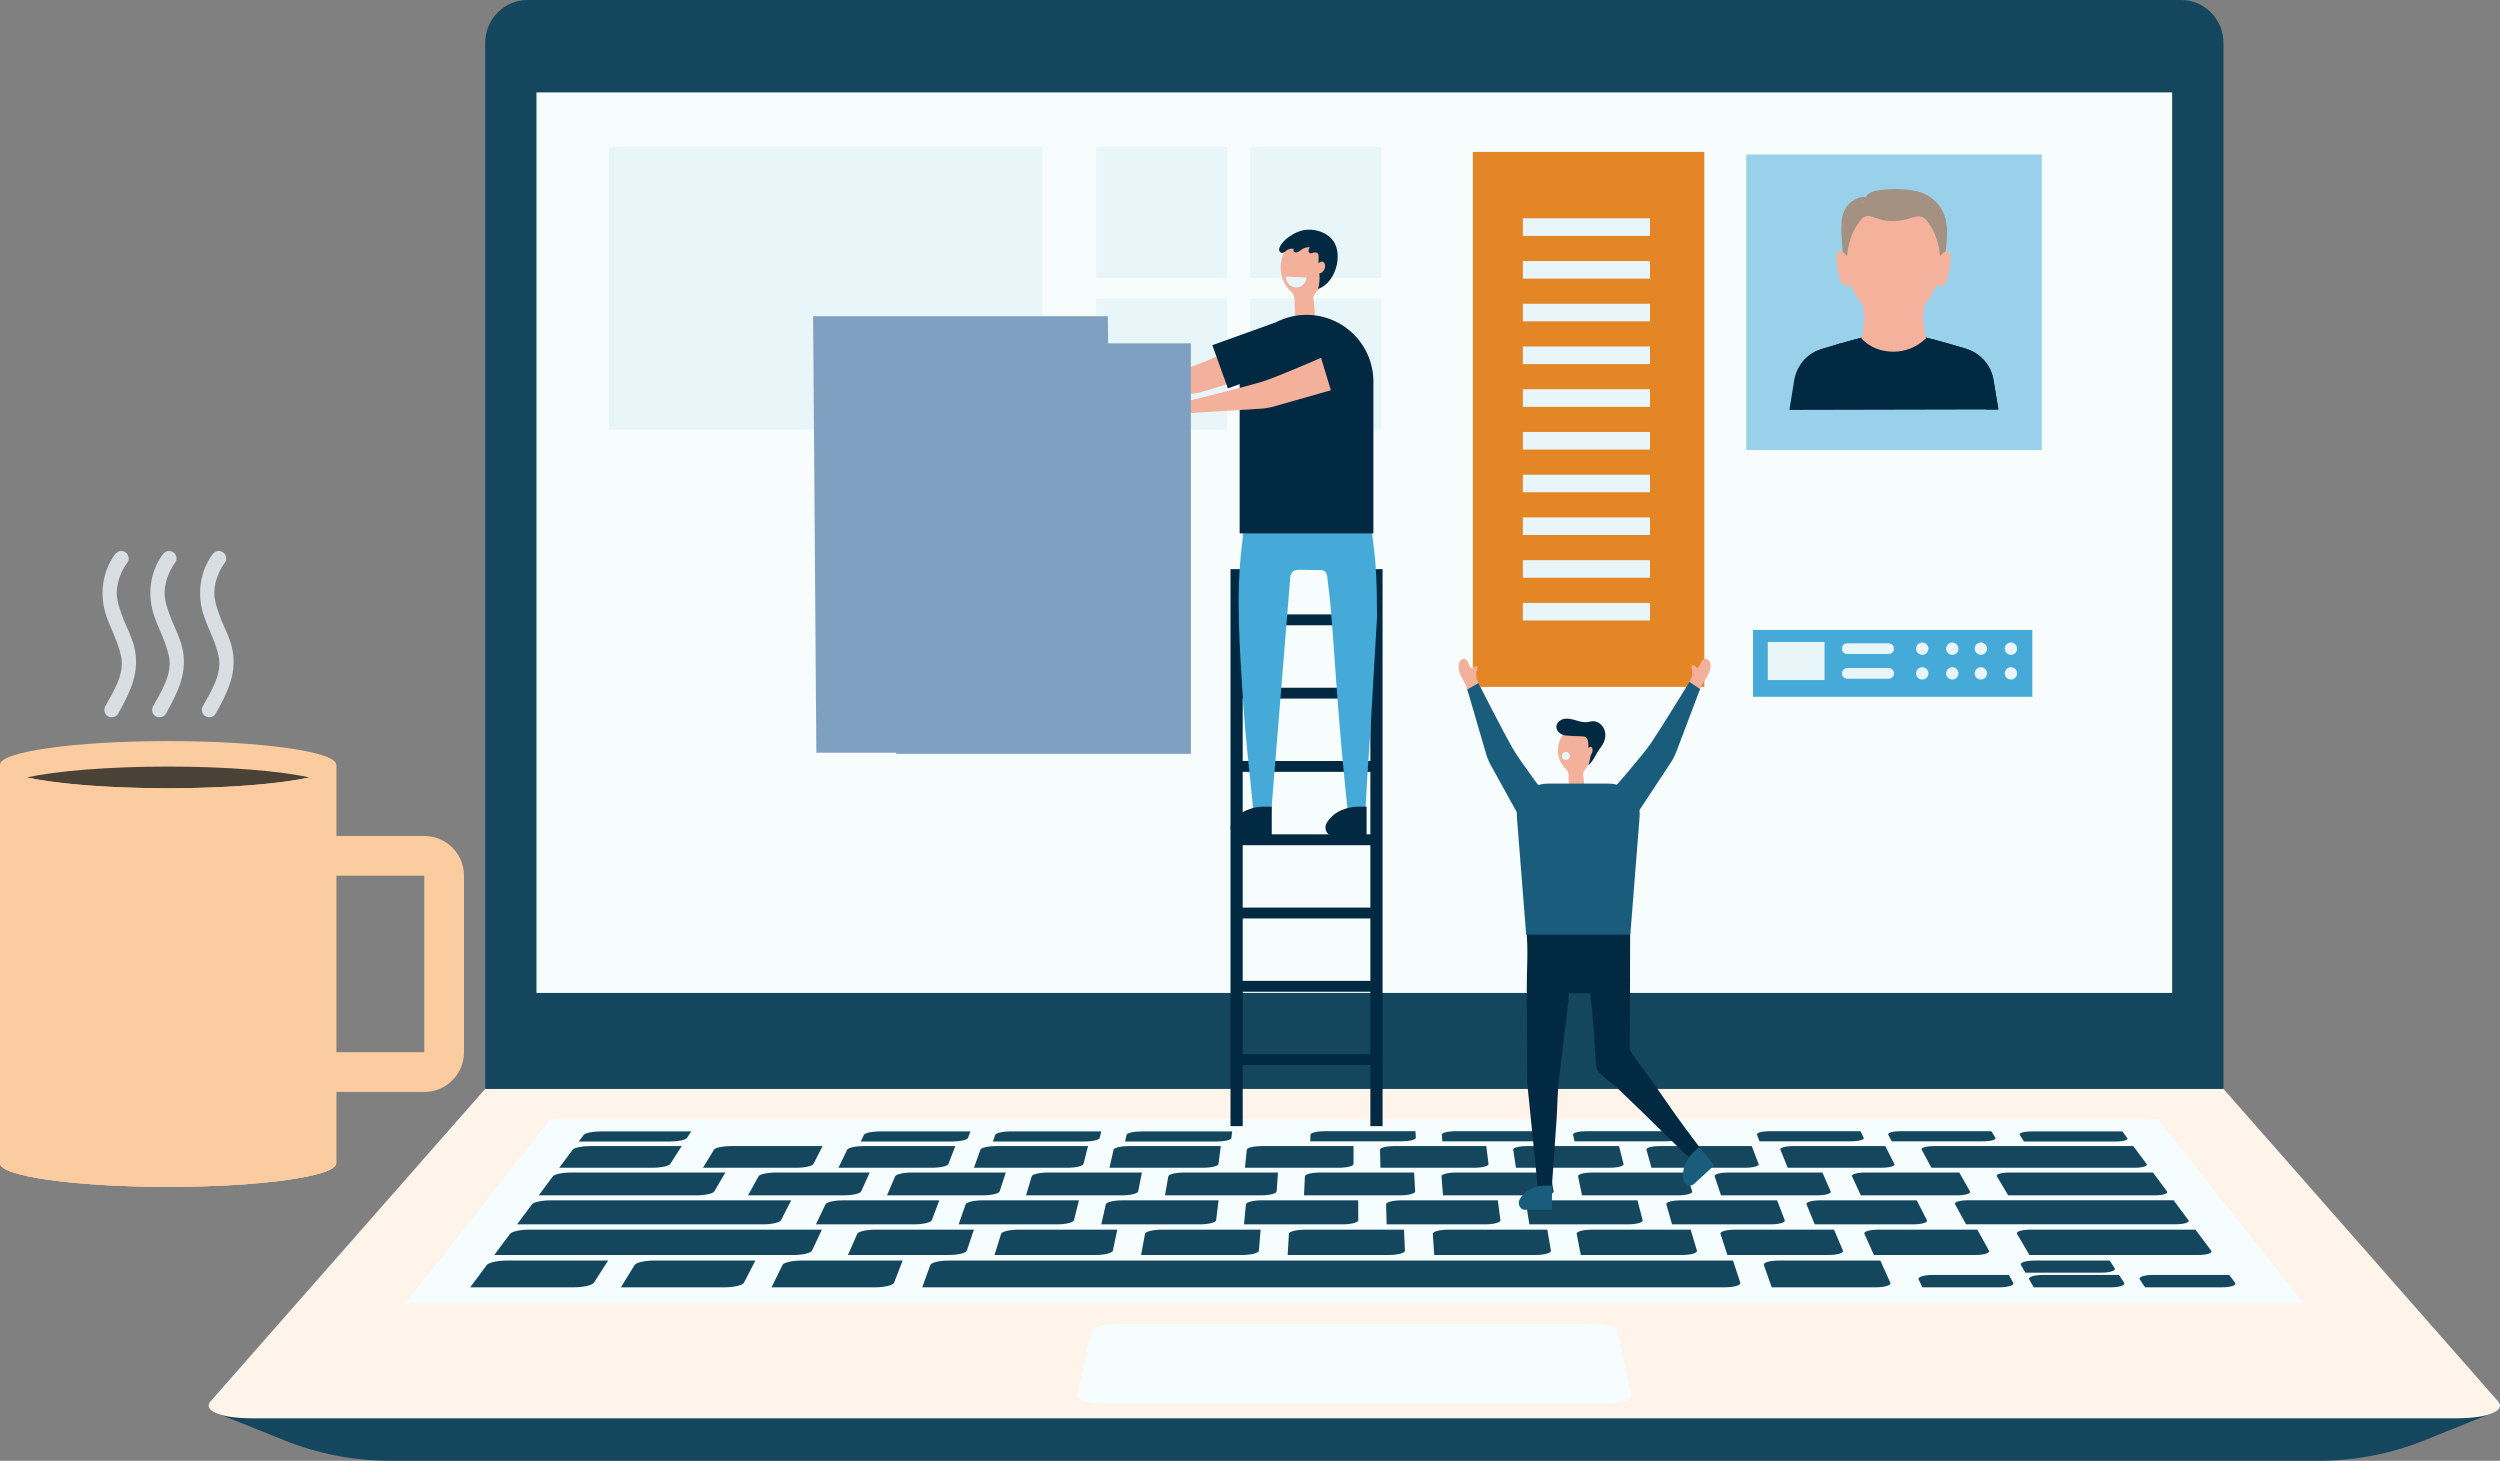 <?xml version="1.0" encoding="UTF-8"?>
<svg xmlns="http://www.w3.org/2000/svg" id="Layer_1" viewBox="0 0 1369.14 800">
  <rect x="0" y="0" width="1369.14" height="800" fill="#808080" stroke="none"/>
  <defs>
    <style>.cls-1{fill:#f4b29c;}.cls-1,.cls-2,.cls-3,.cls-4,.cls-5,.cls-6,.cls-7,.cls-8,.cls-9,.cls-10,.cls-11,.cls-12,.cls-13,.cls-14,.cls-15,.cls-16,.cls-17{stroke-width:0px;}.cls-2{fill:#f3b09a;}.cls-3{fill:#f7fcfd;}.cls-4{fill:#f6fdfe;}.cls-5{fill:#facca0;}.cls-6{fill:#4b4237;}.cls-7{fill:#45aad8;}.cls-8{fill:#99d1ea;}.cls-9{fill:#1a5c7b;}.cls-10{fill:#14465d;}.cls-11{fill:#a49182;}.cls-12{fill:#d8dee2;}.cls-13{fill:#7fa1c1;}.cls-14{fill:#fef4ea;}.cls-15{fill:#e48526;}.cls-16{fill:#e8f6f9;}.cls-17{fill:#012942;}</style>
  </defs>
  <g id="cup">
    <g id="cup-2">
      <path class="cls-12" d="m62.86,303.72c-7.09,9.75-8.48,22.6-4.52,33.86,2.6,7.41,6.37,14.15,7.99,21.91,2.01,9.64-4.19,19.22-8.66,27.24-1.04,1.86-.51,4.53,1.46,5.57,1.92,1.01,4.46.53,5.57-1.46,3.09-5.53,6.13-11.18,8.05-17.24,1.94-6.14,2.38-12.59.88-18.87-.65-2.74-1.64-5.38-2.72-7.97-1.02-2.45-2.1-4.87-3.16-7.3-1.72-4.51-3.77-9.73-3.8-14.62-.03-4.5,1.4-9.12,3.48-13.07.72-1.37,1.55-2.68,2.46-3.93,1.26-1.73.35-4.61-1.46-5.57-2.11-1.12-4.23-.38-5.57,1.46Z"></path>
      <path class="cls-12" d="m89.05,303.72c-7.09,9.75-8.48,22.6-4.52,33.86,2.6,7.41,6.37,14.15,7.99,21.91,2.01,9.64-4.19,19.22-8.66,27.24-1.04,1.86-.51,4.53,1.46,5.57,1.92,1.01,4.46.53,5.57-1.46,3.09-5.53,6.13-11.18,8.05-17.24,1.94-6.14,2.38-12.59.88-18.87-.65-2.74-1.64-5.38-2.72-7.97-1.02-2.45-2.1-4.87-3.16-7.3-1.72-4.51-3.77-9.73-3.8-14.62-.03-4.5,1.4-9.12,3.48-13.07.72-1.37,1.55-2.68,2.46-3.93,1.26-1.73.35-4.61-1.46-5.57-2.11-1.12-4.23-.38-5.57,1.46Z"></path>
      <path class="cls-12" d="m116.28,303.72c-7.09,9.75-8.48,22.6-4.52,33.86,2.6,7.41,6.37,14.15,7.99,21.91,2.01,9.64-4.19,19.22-8.66,27.24-1.04,1.86-.51,4.53,1.46,5.57,1.92,1.01,4.46.53,5.57-1.46,3.09-5.53,6.13-11.18,8.05-17.24,1.94-6.14,2.38-12.59.88-18.87-.65-2.74-1.64-5.38-2.72-7.97-1.02-2.45-2.1-4.87-3.16-7.3-1.72-4.51-3.77-9.73-3.8-14.62-.03-4.5,1.4-9.12,3.48-13.07.72-1.37,1.55-2.68,2.46-3.93,1.26-1.73.35-4.61-1.46-5.57-2.11-1.12-4.23-.38-5.57,1.46Z"></path>
      <path class="cls-5" d="m169.66,479.59v-21.77c20.9,0,41.8,0,62.69,0,12.02,0,21.77,9.75,21.77,21.77v96.66c0,6.01-2.43,11.45-6.37,15.39-3.94,3.94-9.39,6.38-15.4,6.38h-62.69v-21.77h62.69v-96.66c-20.9,0-41.8,0-62.69,0Z"></path>
      <path class="cls-5" d="m92.05,405.85c-50.84,0-92.05,5.79-92.05,12.92v218.3c0,7.13,41.22,12.92,92.05,12.92s92.05-5.79,92.05-12.92v-218.3c0-7.13-41.22-12.92-92.05-12.92Z"></path>
      <path class="cls-6" d="m169.5,425.76c-16.38,3.57-44.95,5.94-77.45,5.94s-61.07-2.37-77.44-5.94c16.38-3.57,44.94-5.94,77.44-5.94s61.07,2.37,77.45,5.94Z"></path>
      <path class="cls-5" d="m92.05,431.7c-50.84,0-92.05-5.79-92.05-12.92v218.29c0,7.13,41.22,12.92,92.05,12.92s92.05-5.79,92.05-12.92v-218.29c0,7.13-41.22,12.92-92.05,12.92Z"></path>
      <path class="cls-5" d="m184.11,637.07v-218.29c0,1.19-1.15,2.34-3.3,3.43C166.12,454.7,102.82,583.16,0,633.03v4.04c0,7.13,41.22,12.92,92.05,12.92s92.05-5.79,92.05-12.92Z"></path>
    </g>
  </g>
  <path class="cls-10" d="m1217.69,600.04H265.71V23.59C265.71,10.56,276.08,0,288.87,0,590.76,0,892.65,0,1194.54,0c12.79,0,23.16,10.56,23.16,23.59,0,192.15,0,384.3,0,576.45Z"></path>
  <path class="cls-3" d="m1189.6,543.79c-298.6,0-597.2,0-895.8,0,0-164.4,0-328.79,0-493.19,298.6,0,597.2,0,895.8,0,0,164.4,0,328.79,0,493.19Z"></path>
  <path class="cls-10" d="m1352.67,773.16c-52.83-60.09-97.19-110.56-134.97-153.55-317.33,0-634.66,0-951.98,0-37.78,42.99-82.15,93.46-134.97,153.55-4.62,0-9.23,0-13.85,0,3.41,1.37,6.82,2.75,10.22,4.12,0,0,0,0,0,0,4.49,1.81,8.99,3.62,13.48,5.43,5,2.02,10.01,4.03,15.01,6.05,18.41,7.42,38.07,11.23,57.92,11.23,352.14,0,704.29,0,1056.43,0,19.84,0,39.51-3.81,57.92-11.23,9.48-3.82,18.96-7.64,28.44-11.46.02,0,.04-.02.05-.02,3.41-1.37,6.82-2.75,10.22-4.12-4.64,0-9.28,0-13.92,0Z"></path>
  <path class="cls-14" d="m1345.4,776.74c-402.46,0-804.92,0-1207.39,0-17.06,0-27.18-4.21-22.67-9.33,59.68-67.88,108.97-123.96,150.37-171.06,317.33,0,634.66,0,951.98,0,41.4,47.1,90.7,103.17,150.37,171.06,4.51,5.12-5.62,9.33-22.67,9.33Z"></path>
  <path class="cls-4" d="m1261.51,713.81c-346.54,0-693.08,0-1039.62,0,29.51-37.42,55.86-70.81,79.52-100.8,293.52,0,587.05,0,880.58,0,23.66,29.99,50,63.38,79.52,100.8Z"></path>
  <path class="cls-10" d="m944.66,705.01c-146.53,0-293.07,0-439.6,0,1.5-4.12,2.98-8.19,4.45-12.22.49-1.35,4.94-2.44,9.91-2.44,143.23,0,286.46,0,429.69,0,1.3,3.99,2.62,8.03,3.96,12.12.46,1.4-3.31,2.54-8.41,2.54Z"></path>
  <path class="cls-10" d="m314.38,705.01c-18.96,0-37.92,0-56.88,0,3.07-4.12,6.1-8.19,9.1-12.22,1-1.35,5.86-2.44,10.84-2.44,18.54,0,37.07,0,55.6,0-2.57,3.99-5.16,8.03-7.79,12.12-.91,1.4-5.76,2.54-10.87,2.54Z"></path>
  <path class="cls-10" d="m357.42,639.53c-17.05,0-34.1,0-51.15,0,2.49-3.34,4.94-6.64,7.37-9.9.81-1.1,5.12-1.98,9.61-1.98,16.71,0,33.41,0,50.11,0-2.08,3.24-4.19,6.52-6.32,9.83-.73,1.13-5.03,2.05-9.62,2.05Z"></path>
  <path class="cls-10" d="m434.58,687.3h-163.88c2.91-3.9,5.78-7.76,8.61-11.56.95-1.28,5.66-2.31,10.51-2.31,53.43,0,106.86,0,160.29,0-1.78,3.78-3.58,7.6-5.41,11.48-.62,1.32-5.15,2.4-10.11,2.4Z"></path>
  <path class="cls-10" d="m417.83,670.53c-44.88,0-89.76,0-134.65,0,2.75-3.7,5.48-7.35,8.17-10.97.9-1.21,5.47-2.19,10.19-2.19,43.92,0,87.85,0,131.77,0-1.83,3.58-3.69,7.21-5.57,10.88-.64,1.25-5.08,2.28-9.91,2.27Z"></path>
  <path class="cls-10" d="m1203.73,687.3h-92.31c-2.28-3.9-4.54-7.76-6.76-11.56-.75-1.28,2.58-2.31,7.43-2.31,30.1,0,60.19,0,90.29,0,2.82,3.78,5.67,7.6,8.55,11.48.99,1.32-2.23,2.4-7.2,2.4Z"></path>
  <path class="cls-10" d="m396.9,705.01c-18.96,0-37.92,0-56.88,0,2.55-4.12,5.06-8.19,7.55-12.22.83-1.35,5.55-2.44,10.53-2.44,18.53,0,37.06,0,55.6,0-2.06,3.99-4.14,8.03-6.26,12.12-.72,1.4-5.44,2.54-10.54,2.54Z"></path>
  <path class="cls-10" d="m1027.17,705.01c-18.96,0-37.91,0-56.88,0-1.44-4.12-2.87-8.19-4.3-12.22-.48-1.35,3.18-2.44,8.17-2.44,18.53,0,37.06,0,55.6,0,1.81,3.99,3.64,8.03,5.49,12.12.64,1.4-2.99,2.54-8.08,2.54Z"></path>
  <path class="cls-10" d="m1094.72,705.01c-13.96,0-27.94,0-41.91,0-.69-1.44-1.38-2.87-2.06-4.29-.66-1.38,2.89-2.5,7.94-2.5,13.82,0,27.64,0,41.47,0,.79,1.41,1.58,2.83,2.37,4.26.78,1.4-2.72,2.54-7.82,2.54Z"></path>
  <path class="cls-10" d="m366.86,625.17c-16.63,0-33.26,0-49.89,0,.9-1.21,1.8-2.42,2.7-3.63.79-1.07,5.03-1.93,9.46-1.93,16.47,0,32.94,0,49.41,0-.77,1.2-1.54,2.4-2.32,3.6-.7,1.08-4.87,1.95-9.36,1.95Z"></path>
  <path class="cls-10" d="m1158.34,625.17c-16.64,0-33.25,0-49.89,0-.78-1.21-1.56-2.42-2.33-3.63-.68-1.07,2.35-1.93,6.78-1.93,16.47,0,32.94,0,49.41,0,.89,1.2,1.79,2.4,2.68,3.6.81,1.08-2.17,1.95-6.65,1.95Z"></path>
  <path class="cls-10" d="m1216.67,705.01c-13.97,0-27.94,0-41.91,0-.96-1.44-1.91-2.87-2.86-4.29-.93-1.38,2.42-2.5,7.47-2.5,13.83,0,27.65,0,41.47,0,1.06,1.41,2.12,2.83,3.17,4.26,1.05,1.4-2.24,2.54-7.35,2.54Z"></path>
  <path class="cls-10" d="m1155.69,705.01c-13.97,0-27.94,0-41.91,0-.82-1.44-1.64-2.87-2.46-4.29-.8-1.38,2.66-2.5,7.7-2.5,13.83,0,27.64,0,41.47,0,.92,1.41,1.84,2.83,2.77,4.26.91,1.4-2.48,2.54-7.58,2.54Z"></path>
  <path class="cls-10" d="m1150.58,696.98c-13.8,0-27.6,0-41.39,0-.8-1.4-1.6-2.8-2.4-4.19-.78-1.35,2.65-2.44,7.63-2.44,13.66,0,27.3,0,40.96,0,.9,1.38,1.8,2.76,2.71,4.16.89,1.36-2.47,2.48-7.51,2.47Z"></path>
  <path class="cls-10" d="m479.42,705.01c-18.96,0-37.92,0-56.88,0,2.02-4.12,4.02-8.19,6-12.22.66-1.35,5.24-2.44,10.22-2.44,18.53,0,37.07,0,55.6,0-1.55,3.99-3.12,8.03-4.72,12.12-.54,1.4-5.13,2.54-10.22,2.54Z"></path>
  <path class="cls-10" d="m519.72,687.3h-55.33c1.72-3.9,3.41-7.76,5.07-11.56.55-1.28,4.95-2.31,9.8-2.31,18.04,0,36.08,0,54.11,0-1.27,3.78-2.56,7.6-3.87,11.48-.44,1.32-4.83,2.4-9.79,2.4Z"></path>
  <path class="cls-10" d="m599.99,687.3h-55.33c1.22-3.9,2.42-7.76,3.6-11.56.4-1.28,4.66-2.31,9.51-2.31,18.04,0,36.08,0,54.11,0-.8,3.78-1.6,7.6-2.41,11.48-.27,1.32-4.53,2.4-9.49,2.4Z"></path>
  <path class="cls-10" d="m381.39,654.63c-28.79,0-57.58,0-86.36,0,2.61-3.51,5.2-6.98,7.75-10.41.86-1.15,5.29-2.08,9.89-2.08,28.19,0,56.37,0,84.57,0-2,3.41-4.02,6.85-6.06,10.34-.7,1.19-5.08,2.16-9.78,2.16Z"></path>
  <path class="cls-10" d="m1191.44,670.47c-38.24,0-76.5,0-114.75,0-2.01-3.7-4-7.35-5.97-10.96-.66-1.21,2.64-2.19,7.36-2.19,37.43,0,74.86,0,112.29,0,2.68,3.58,5.38,7.21,8.11,10.88.94,1.25-2.22,2.27-7.05,2.27Z"></path>
  <path class="cls-10" d="m680.26,687.3h-55.33c.72-3.9,1.43-7.76,2.14-11.56.24-1.28,4.36-2.31,9.21-2.31,18.04,0,36.08,0,54.11,0-.32,3.78-.63,7.6-.95,11.48-.11,1.32-4.21,2.4-9.18,2.4Z"></path>
  <path class="cls-10" d="m760.53,687.3h-55.33c.23-3.9.45-7.76.67-11.56.08-1.28,4.08-2.31,8.92-2.31,18.03,0,36.07,0,54.12,0,.17,3.78.33,7.6.5,11.48.06,1.32-3.92,2.4-8.88,2.4Z"></path>
  <path class="cls-10" d="m840.8,687.3h-55.33c-.27-3.9-.54-7.76-.8-11.56-.09-1.28,3.77-2.31,8.63-2.31,18.04,0,36.07,0,54.11,0,.65,3.78,1.3,7.6,1.96,11.48.22,1.32-3.61,2.4-8.57,2.4Z"></path>
  <path class="cls-10" d="m921.07,687.3h-55.33c-.77-3.9-1.52-7.76-2.27-11.56-.25-1.28,3.48-2.31,8.33-2.31,18.04,0,36.08,0,54.11,0,1.12,3.78,2.27,7.6,3.42,11.48.39,1.32-3.3,2.4-8.27,2.4Z"></path>
  <path class="cls-10" d="m1001.33,687.3h-55.33c-1.26-3.9-2.51-7.76-3.74-11.56-.41-1.28,3.18-2.31,8.04-2.31,18.04,0,36.07,0,54.11,0,1.6,3.78,3.23,7.6,4.88,11.48.56,1.32-3,2.4-7.96,2.4Z"></path>
  <path class="cls-10" d="m1081.6,687.3h-55.33c-1.76-3.9-3.49-7.76-5.2-11.56-.58-1.28,2.9-2.31,7.74-2.31,18.04,0,36.08,0,54.11,0,2.09,3.78,4.2,7.6,6.33,11.48.73,1.32-2.69,2.4-7.66,2.4Z"></path>
  <path class="cls-10" d="m500.71,670.53c-17.95,0-35.91,0-53.86,0,1.77-3.7,3.52-7.35,5.25-10.97.58-1.21,4.89-2.19,9.61-2.19,17.58,0,35.13,0,52.71,0-1.36,3.58-2.72,7.21-4.11,10.88-.47,1.25-4.78,2.28-9.6,2.27Z"></path>
  <path class="cls-10" d="m578.85,670.53c-17.96,0-35.91,0-53.86,0,1.3-3.7,2.59-7.35,3.86-10.97.43-1.21,4.61-2.19,9.33-2.19,17.58,0,35.14,0,52.71,0-.9,3.58-1.81,7.21-2.72,10.88-.31,1.25-4.48,2.28-9.31,2.27Z"></path>
  <path class="cls-10" d="m656.99,670.53c-17.95,0-35.91,0-53.86,0,.83-3.7,1.65-7.35,2.47-10.97.27-1.21,4.33-2.19,9.05-2.19,17.57,0,35.14,0,52.71,0-.44,3.58-.89,7.21-1.34,10.88-.15,1.25-4.19,2.28-9.02,2.27Z"></path>
  <path class="cls-10" d="m735.13,670.53c-17.95,0-35.91,0-53.86,0,.36-3.7.72-7.35,1.08-10.97.12-1.21,4.04-2.19,8.77-2.19,17.57,0,35.14,0,52.71,0,.02,3.58.03,7.21.04,10.88.01,1.25-3.91,2.28-8.74,2.27Z"></path>
  <path class="cls-10" d="m813.28,670.53c-17.95,0-35.91,0-53.86,0-.11-3.7-.21-7.35-.32-10.97-.04-1.21,3.77-2.19,8.49-2.19,17.57,0,35.14,0,52.71,0,.47,3.58.94,7.21,1.42,10.88.16,1.25-3.63,2.28-8.45,2.27Z"></path>
  <path class="cls-10" d="m891.42,670.53c-17.96,0-35.91,0-53.86,0-.58-3.7-1.14-7.35-1.71-10.97-.19-1.21,3.49-2.19,8.22-2.19,17.56,0,35.14,0,52.71,0,.92,3.58,1.86,7.21,2.8,10.88.32,1.25-3.33,2.28-8.16,2.27Z"></path>
  <path class="cls-10" d="m969.56,670.53c-17.96,0-35.91,0-53.86,0-1.05-3.7-2.08-7.35-3.1-10.97-.34-1.21,3.2-2.19,7.94-2.19,17.57,0,35.14,0,52.71,0,1.38,3.58,2.78,7.21,4.18,10.88.48,1.25-3.05,2.28-7.87,2.27Z"></path>
  <path class="cls-10" d="m1047.7,670.53c-17.95,0-35.91,0-53.86,0-1.52-3.7-3.01-7.35-4.49-10.97-.5-1.21,2.93-2.19,7.66-2.19,17.56,0,35.15,0,52.71,0,1.83,3.58,3.69,7.21,5.56,10.88.65,1.25-2.76,2.28-7.58,2.27Z"></path>
  <path class="cls-10" d="m462.13,654.63c-17.49,0-34.98,0-52.47,0,1.94-3.51,3.86-6.98,5.76-10.41.64-1.15,4.89-2.08,9.5-2.08,17.12,0,34.25,0,51.38,0-1.54,3.41-3.1,6.85-4.67,10.34-.54,1.19-4.8,2.16-9.5,2.16Z"></path>
  <path class="cls-10" d="m538.25,654.63c-17.5,0-34.97,0-52.47,0,1.5-3.51,2.98-6.98,4.44-10.41.49-1.15,4.62-2.08,9.23-2.08,17.12,0,34.26,0,51.38,0-1.11,3.41-2.23,6.85-3.36,10.34-.39,1.19-4.51,2.16-9.22,2.16Z"></path>
  <path class="cls-10" d="m614.38,654.63c-17.49,0-34.98,0-52.47,0,1.05-3.51,2.09-6.98,3.12-10.41.34-1.15,4.36-2.08,8.97-2.08,17.13,0,34.25,0,51.38,0-.68,3.41-1.36,6.85-2.05,10.34-.24,1.19-4.24,2.16-8.95,2.16Z"></path>
  <path class="cls-10" d="m690.5,654.63c-17.49,0-34.98,0-52.47,0,.61-3.51,1.21-6.98,1.8-10.41.2-1.15,4.1-2.08,8.7-2.08,17.13,0,34.26,0,51.38,0-.24,3.41-.48,6.85-.74,10.34-.09,1.19-3.97,2.16-8.67,2.16Z"></path>
  <path class="cls-10" d="m766.62,654.63c-17.49,0-34.98,0-52.47,0,.16-3.51.32-6.98.48-10.41.05-1.15,3.83-2.08,8.44-2.08,17.12,0,34.26,0,51.38,0,.2,3.41.39,6.85.58,10.34.07,1.19-3.69,2.16-8.4,2.16Z"></path>
  <path class="cls-10" d="m842.75,654.63c-17.49,0-34.98,0-52.47,0-.28-3.51-.56-6.98-.84-10.41-.09-1.15,3.57-2.08,8.17-2.08,17.13,0,34.25,0,51.38,0,.62,3.41,1.25,6.85,1.89,10.34.22,1.19-3.42,2.16-8.12,2.16Z"></path>
  <path class="cls-10" d="m918.87,654.63c-17.49,0-34.99,0-52.47,0-.73-3.51-1.45-6.98-2.16-10.41-.23-1.15,3.3-2.08,7.91-2.08,17.13,0,34.26,0,51.38,0,1.05,3.41,2.12,6.85,3.2,10.34.37,1.19-3.15,2.16-7.85,2.16Z"></path>
  <path class="cls-10" d="m994.99,654.63c-17.49,0-34.98,0-52.47,0-1.18-3.51-2.34-6.98-3.49-10.41-.39-1.15,3.04-2.08,7.64-2.08,17.12,0,34.25,0,51.38,0,1.49,3.41,2.99,6.85,4.51,10.34.52,1.19-2.87,2.16-7.57,2.16Z"></path>
  <path class="cls-10" d="m1071.55,654.63c-17.49,0-34.98,0-52.47,0-1.62-3.51-3.22-6.98-4.81-10.41-.54-1.15,2.77-2.08,7.38-2.08,17.13,0,34.25,0,51.38,0,1.92,3.41,3.87,6.85,5.83,10.34.67,1.19-2.59,2.16-7.3,2.16Z"></path>
  <path class="cls-10" d="m436.13,639.53c-17.05,0-34.1,0-51.15,0,2.03-3.34,4.05-6.64,6.04-9.9.67-1.1,4.85-1.98,9.35-1.98,16.7,0,33.41,0,50.11,0-1.64,3.24-3.31,6.52-5,9.83-.57,1.13-4.76,2.05-9.35,2.05Z"></path>
  <path class="cls-10" d="m510.34,639.53c-17.05,0-34.1,0-51.15,0,1.61-3.34,3.21-6.64,4.78-9.9.53-1.1,4.59-1.98,9.09-1.98,16.7,0,33.41,0,50.11,0-1.24,3.24-2.49,6.52-3.75,9.83-.44,1.13-4.5,2.05-9.09,2.05Z"></path>
  <path class="cls-10" d="m584.54,639.53c-17.05,0-34.09,0-51.15,0,1.19-3.34,2.37-6.64,3.53-9.9.39-1.1,4.36-1.98,8.84-1.98,16.7,0,33.41,0,50.11,0-.83,3.24-1.66,6.52-2.5,9.83-.29,1.13-4.24,2.05-8.83,2.05Z"></path>
  <path class="cls-10" d="m658.75,639.53c-17.05,0-34.1,0-51.15,0,.77-3.34,1.52-6.64,2.27-9.9.25-1.1,4.1-1.98,8.59-1.98,16.7,0,33.4,0,50.11,0-.42,3.24-.83,6.52-1.26,9.83-.14,1.13-3.98,2.05-8.57,2.05Z"></path>
  <path class="cls-10" d="m732.96,639.53c-17.05,0-34.1,0-51.15,0,.34-3.34.68-6.64,1.01-9.9.11-1.1,3.85-1.98,8.34-1.98,16.7,0,33.41,0,50.11,0,0,3.24,0,6.52,0,9.83,0,1.13-3.72,2.05-8.31,2.05Z"></path>
  <path class="cls-10" d="m807.16,639.53c-17.06,0-34.1,0-51.15,0-.08-3.34-.16-6.64-.24-9.9-.03-1.1,3.59-1.98,8.09-1.98,16.7,0,33.4,0,50.11,0,.41,3.24.82,6.52,1.24,9.83.14,1.13-3.45,2.05-8.05,2.05Z"></path>
  <path class="cls-10" d="m881.37,639.53c-17.06,0-34.09,0-51.15,0-.5-3.34-1-6.64-1.5-9.9-.17-1.1,3.34-1.98,7.83-1.98,16.71,0,33.41,0,50.11,0,.82,3.24,1.65,6.52,2.49,9.83.28,1.13-3.2,2.05-7.78,2.05Z"></path>
  <path class="cls-10" d="m955.58,639.53c-17.05,0-34.1,0-51.15,0-.93-3.34-1.85-6.64-2.75-9.9-.31-1.1,3.1-1.98,7.58-1.98,16.7,0,33.41,0,50.11,0,1.23,3.24,2.48,6.52,3.73,9.83.43,1.13-2.94,2.05-7.52,2.05Z"></path>
  <path class="cls-10" d="m1030.21,639.53c-17.05,0-34.1,0-51.15,0-1.36-3.34-2.7-6.64-4.02-9.9-.45-1.1,2.84-1.98,7.33-1.98,16.71,0,33.4,0,50.11,0,1.65,3.24,3.31,6.52,4.99,9.83.57,1.13-2.68,2.05-7.26,2.05Z"></path>
  <path class="cls-10" d="m1179.86,654.63c-26.68,0-53.35,0-80.04,0-2.09-3.51-4.17-6.98-6.22-10.41-.69-1.15,2.49-2.08,7.1-2.08,26.12,0,52.25,0,78.37,0,2.54,3.41,5.11,6.85,7.7,10.34.89,1.19-2.2,2.16-6.91,2.16Z"></path>
  <path class="cls-10" d="m1168.83,639.53c-37.02,0-74.04,0-111.06,0-1.8-3.34-3.59-6.64-5.35-9.9-.6-1.1,2.57-1.98,7.06-1.98,36.27,0,72.55,0,108.81,0,2.42,3.24,4.86,6.52,7.32,9.83.85,1.13-2.19,2.05-6.78,2.05Z"></path>
  <path class="cls-10" d="m521.28,625.17c-16.63,0-33.26,0-49.89,0,.58-1.21,1.15-2.42,1.72-3.63.5-1.07,4.5-1.93,8.93-1.93,16.47,0,32.94,0,49.41,0-.44,1.2-.89,2.4-1.34,3.6-.4,1.08-4.35,1.95-8.83,1.95Z"></path>
  <path class="cls-10" d="m593.66,625.17c-16.63,0-33.26,0-49.89,0,.43-1.21.85-2.42,1.26-3.63.37-1.07,4.26-1.93,8.69-1.93,16.47,0,32.94,0,49.41,0-.3,1.2-.59,2.4-.88,3.6-.27,1.08-4.11,1.95-8.58,1.95Z"></path>
  <path class="cls-10" d="m666.04,625.17c-16.63,0-33.26,0-49.89,0,.27-1.21.53-2.42.8-3.63.24-1.07,4.01-1.93,8.45-1.93,16.47,0,32.94,0,49.41,0-.14,1.2-.28,2.4-.43,3.6-.13,1.08-3.85,1.95-8.33,1.95Z"></path>
  <path class="cls-10" d="m767.42,625.05c-16.62,0-33.26,0-49.88,0,.05-1.21.1-2.42.15-3.63.05-1.07,3.67-1.93,8.1-1.93,16.46,0,32.93,0,49.39,0,.07,1.2.14,2.39.21,3.6.07,1.08-3.51,1.95-7.98,1.95Z"></path>
  <path class="cls-10" d="m839.79,625.05c-16.63,0-33.25,0-49.88,0-.1-1.21-.2-2.42-.31-3.63-.09-1.07,3.42-1.93,7.86-1.93,16.46,0,32.93,0,49.4,0,.22,1.2.45,2.39.67,3.6.2,1.08-3.26,1.95-7.73,1.95Z"></path>
  <path class="cls-10" d="m912.15,625.05c-16.62,0-33.26,0-49.88,0-.26-1.21-.51-2.42-.77-3.63-.23-1.07,3.19-1.93,7.61-1.93,16.46,0,32.93,0,49.39,0,.37,1.2.75,2.39,1.13,3.6.33,1.08-3.01,1.95-7.49,1.95Z"></path>
  <path class="cls-10" d="m1013.51,625.05c-16.63,0-33.25,0-49.88,0-.47-1.21-.94-2.42-1.41-3.63-.41-1.07,2.84-1.93,7.27-1.93,16.47,0,32.93,0,49.4,0,.59,1.2,1.18,2.39,1.77,3.6.53,1.08-2.67,1.95-7.14,1.95Z"></path>
  <path class="cls-10" d="m1085.88,625.05c-16.62,0-33.26,0-49.88,0-.63-1.21-1.25-2.42-1.87-3.63-.56-1.07,2.59-1.93,7.02-1.93,16.47,0,32.93,0,49.4,0,.74,1.2,1.48,2.39,2.23,3.6.66,1.08-2.42,1.95-6.89,1.95Z"></path>
  <path class="cls-4" d="m879.04,768.73c-91.55,0-183.11,0-274.67,0-8.43,0-14.83-2.06-14.28-4.59,2.59-12.12,5.09-23.84,7.52-35.17.48-2.27,7.29-4.1,15.2-4.1,85.93,0,171.86,0,257.79,0,7.92,0,14.73,1.83,15.2,4.1,2.42,11.33,4.92,23.05,7.52,35.17.53,2.53-5.85,4.59-14.28,4.59Z"></path>
  <rect class="cls-7" x="960.07" y="345" width="152.93" height="36.59"></rect>
  <rect class="cls-16" x="968.12" y="351.59" width="31.1" height="20.85"></rect>
  <path class="cls-16" d="m1011.66,358.18h22.68c1.62,0,2.93-1.31,2.93-2.93s-1.31-2.93-2.93-2.93h-22.68c-1.62,0-2.93,1.31-2.93,2.93,0,1.62,1.31,2.93,2.93,2.93Z"></path>
  <path class="cls-16" d="m1011.66,371.71h22.68c1.62,0,2.93-1.31,2.93-2.93s-1.31-2.93-2.93-2.93h-22.68c-1.62,0-2.93,1.31-2.93,2.93s1.31,2.93,2.93,2.93Z"></path>
  <path class="cls-16" d="m1056.11,355.25c0,1.87-1.52,3.38-3.38,3.38-1.87,0-3.38-1.52-3.38-3.38s1.52-3.38,3.38-3.38,3.38,1.51,3.38,3.38Z"></path>
  <path class="cls-16" d="m1056.11,368.78c0,1.87-1.52,3.38-3.38,3.38s-3.38-1.51-3.38-3.38,1.52-3.38,3.38-3.38,3.38,1.52,3.38,3.38Z"></path>
  <path class="cls-16" d="m1072.57,355.25c0,1.87-1.51,3.38-3.38,3.38s-3.38-1.52-3.38-3.38,1.52-3.38,3.38-3.38,3.38,1.51,3.38,3.38Z"></path>
  <path class="cls-16" d="m1072.57,368.78c0,1.87-1.51,3.38-3.38,3.38s-3.38-1.51-3.38-3.38,1.52-3.38,3.38-3.38,3.38,1.52,3.38,3.38Z"></path>
  <circle class="cls-16" cx="1084.83" cy="355.25" r="3.38"></circle>
  <circle class="cls-16" cx="1084.83" cy="368.78" r="3.38"></circle>
  <circle class="cls-16" cx="1101.29" cy="355.25" r="3.38"></circle>
  <circle class="cls-16" cx="1101.29" cy="368.78" r="3.38"></circle>
  <rect class="cls-16" x="333.41" y="80.45" width="237.51" height="154.79" transform="translate(904.32 315.69) rotate(-180)"></rect>
  <rect class="cls-16" x="600.32" y="80.45" width="71.76" height="71.76" transform="translate(1272.4 232.66) rotate(-180)"></rect>
  <rect class="cls-16" x="684.64" y="80.45" width="71.76" height="71.76" transform="translate(1441.04 232.66) rotate(-180)"></rect>
  <rect class="cls-16" x="600.32" y="163.48" width="71.76" height="71.76" transform="translate(1272.4 398.72) rotate(-180)"></rect>
  <rect class="cls-16" x="684.64" y="163.48" width="71.76" height="71.76" transform="translate(1441.04 398.72) rotate(-180)"></rect>
  <rect class="cls-15" x="806.61" y="83.2" width="126.77" height="292.97" transform="translate(1739.99 459.37) rotate(-180)"></rect>
  <rect class="cls-16" x="834" y="119.56" width="69.63" height="9.63"></rect>
  <rect class="cls-16" x="834" y="142.96" width="69.63" height="9.63"></rect>
  <rect class="cls-16" x="834" y="166.36" width="69.63" height="9.63"></rect>
  <rect class="cls-16" x="834" y="189.76" width="69.63" height="9.63"></rect>
  <rect class="cls-16" x="834" y="213.17" width="69.63" height="9.63"></rect>
  <rect class="cls-16" x="834" y="236.57" width="69.63" height="9.63"></rect>
  <rect class="cls-16" x="834" y="259.97" width="69.63" height="9.63"></rect>
  <rect class="cls-16" x="834" y="283.37" width="69.63" height="9.63"></rect>
  <rect class="cls-16" x="834" y="306.78" width="69.63" height="9.63"></rect>
  <rect class="cls-16" x="834" y="330.19" width="69.63" height="9.63"></rect>
  <path class="cls-2" d="m924.92,373.92c.05-.1.1-.2.15-.31.49-1.07,1.24-2.06,1.51-3.21.34-1.47.32-3.04-.11-4.52-.11-.4-.25-.84-.06-1.19.17-.31.56-.45.92-.43.95.05,1.12.66,1.69,1.29.1.11.21.21.36.22.12.01.23-.05.33-.11.94-.6,1.34-1.72,1.82-2.72.47-1,1.22-2.04,2.35-2.14.89-.08,1.78.49,2.27,1.25.49.76.63,1.68.64,2.57v.07c0,2.15-.82,4.11-1.92,5.91-.79,1.29-1.71,2.55-2.47,3.88-.37.64-.72,1.31-.99,2-.27.69-.42,1.43-.82,2.05-.4.62-1.27.72-2.02.72-1.6.01-3.18-.84-4.46-1.73-.15-.1-.3-.21-.38-.37-.12-.22-.07-.48,0-.72.24-.91.8-1.68,1.22-2.5Z"></path>
  <path class="cls-9" d="m881.73,434.03s17.27-19.5,22.23-26.73c4.96-7.23,21.29-33.85,21.29-33.85l5.81,3.91-12.95,34.17c-.85,2.24-1.95,4.38-3.27,6.39l-17.55,26.59-15.55-10.48Z"></path>
  <path class="cls-2" d="m809.94,374.6c-.04-.1-.09-.21-.12-.32-.4-1.1-1.07-2.15-1.25-3.32-.23-1.49-.08-3.05.46-4.49.15-.39.32-.82.15-1.18-.15-.32-.52-.49-.88-.5-.96-.03-1.17.57-1.79,1.15-.1.1-.23.19-.37.19-.12,0-.23-.07-.32-.13-.89-.67-1.21-1.82-1.6-2.85-.39-1.03-1.06-2.13-2.17-2.32-.88-.15-1.81.35-2.36,1.07-.55.72-.76,1.63-.84,2.51,0,.02,0,.05,0,.07-.17,2.15.5,4.16,1.45,6.05.68,1.35,1.5,2.68,2.16,4.06.32.67.62,1.36.83,2.07.21.7.3,1.45.66,2.11.35.64,1.2.81,1.96.88,1.6.14,3.24-.59,4.58-1.38.16-.09.32-.19.41-.34.13-.21.11-.48.06-.72-.17-.92-.66-1.74-1.02-2.59Z"></path>
  <path class="cls-9" d="m848.29,437.9s-15.69-20.79-20.07-28.38c-4.38-7.6-18.57-35.41-18.57-35.41l-6.09,3.45,10.24,35.08c.67,2.3,1.6,4.52,2.76,6.62l15.41,27.88,16.32-9.24Z"></path>
  <path class="cls-2" d="m867.47,433.3c.12-2.31.07-4.98-.25-7.3-.34-2.49-.59-2.7,1.07-4.76,5.54-6.88,7.04-22-5.42-22.38-2.12-.06-4.23.81-5.81,2.23-2.8,2.53-4.05,7.05-3.86,10.74.13,2.62,1.06,5.18,2.58,7.31,1.28,1.79,3.13,2.66,3.21,5.03.12,3.21.24,6.41.36,9.62,2.6-.29,5.5-.82,8.1-.5Z"></path>
  <path class="cls-17" d="m852.43,397.37c-.05.25-.08.52-.08.78.04,2.47,2.62,4.33,4.88,4.61,3.29.39,6.68.3,9.99.57,2.9.25,2.6,4.02,2.74,6.33.42-.43,1.05-.9,1.57-.6.26.15.39.45.48.74.25.86.17,1.81-.2,2.63-.2.43-.47.82-.65,1.26-.22.56-.28,1.17-.36,1.76-.18,1.26-.52,2.5-1,3.68,3.02-2.43,4.03-6.12,6.31-9.08,2.17-2.82,3.71-5.79,2.81-9.54-.75-3.11-3.68-5.79-6.87-5.52-.84.07-1.65.33-2.49.46-2.19.32-4.39-.33-6.51-.95-2.12-.62-4.35-1.22-6.52-.79-1.91.38-3.73,1.81-4.12,3.65Z"></path>
  <path class="cls-17" d="m892.68,535.44c0-1.26,0-2.51.01-3.77.02-6.46.04-12.92.06-19.38.01-3.48-.66-3.12-4.49-3.2-8.05-.18-16.11-.11-24.16.02-4.75.08-9.51.17-14.26.25-4.54.07-9.45-.44-13.93.21,1.16,10.3.19,21.62.24,32.07.07,15.25.15,30.5.22,45.75,0,1.9.02,3.81.03,5.71l5.97,59.2,7.37-.21c.91-13.1,1.82-26.19,2.74-39.29.53-7.57.44-15.59,1.45-23.06,1.65-13.59,3.29-27.19,4.94-40.78.2-1.68.19-3.4.45-5.06,3.81.21,7.71.03,11.54.03v-.21c.78,6.68,1.45,13.3,1.89,20.01.32,4.86.62,9.71,1.03,14.56.18,2.13-.04,5.57,1.02,7.49,2.1,3.81,7.64,6.89,10.93,10.06,4.7,4.52,9.39,9.05,14.09,13.57,1.71,1.65,25.29,24.99,25.61,24.68,0,0,5.58-5.44,5.58-5.44-5.86-7.72-11.54-15.45-17.08-23.39-3.22-4.61-6.43-9.23-9.65-13.84-3.89-5.59-8.33-10.63-11.69-16.53,0-.29,0-.57,0-.86.04-12.87.08-25.73.12-38.6Z"></path>
  <path class="cls-9" d="m832.34,656.7c2.21-3.83,5.55-5.71,8.95-6.69.52-.15,1.05-.28,1.58-.39,1.9-.4,3.78-.33,5.7-.33h1.37v13.27h-14.95c-2.37,0-4.17-3.22-2.65-5.85Z"></path>
  <path class="cls-9" d="m921.92,645.96c-.74-4.41.6-8.14,2.54-11.23.3-.47.62-.93.94-1.38,1.18-1.62,2.63-2.87,4.08-4.2.34-.32.69-.63,1.03-.95l8.32,9.99s-11.19,10.29-11.25,10.34c-1.79,1.64-5.15.46-5.66-2.57Z"></path>
  <path class="cls-9" d="m881.08,429.16h-33.5c-9.86,0-17.62,8.39-16.85,18.21l5.08,64.49h57.04s5.08-64.49,5.08-64.49c.77-9.82-6.99-18.21-16.85-18.21Z"></path>
  <path class="cls-16" d="m859.78,414c0,1.23-1,2.22-2.22,2.22s-2.22-.99-2.22-2.22,1-2.22,2.22-2.22,2.22.99,2.22,2.22Z"></path>
  <path class="cls-17" d="m673.89,311.7v305.03s6.68,0,6.68,0v-33.46h69.92v33.46s6.68,0,6.68,0v-305.03s-6.68,0-6.68,0v24.78h-69.92v-24.78s-6.68,0-6.68,0Zm6.68,231.44h69.92v34.19h-69.92v-34.19Zm0-40.14h69.92v34.19h-69.92v-34.19Zm0-40.14h69.92v34.19h-69.92v-34.19Zm0-40.14h69.92v34.19h-69.92v-34.19Zm0-40.14h69.92v34.19h-69.92v-34.19Zm0-40.14h69.92v34.19h-69.92v-34.19Z"></path>
  <path class="cls-2" d="m612.95,211.84c-.11.02-.23.04-.34.06-1.18.17-2.37.61-3.57.54-1.53-.08-3.05-.54-4.37-1.36-.35-.22-.74-.47-1.14-.39-.35.08-.6.41-.69.76-.23.92.32,1.25.76,1.97.07.12.14.26.11.4-.03.12-.11.21-.2.28-.86.73-2.07.8-3.18.98-1.11.17-2.34.6-2.78,1.64-.34.83-.04,1.83.56,2.5.6.68,1.45,1.07,2.31,1.32.02,0,.04.01.07.02,2.09.6,4.25.36,6.32-.19,1.49-.39,2.99-.91,4.5-1.27.73-.18,1.48-.32,2.24-.39.75-.07,1.51,0,2.24-.22.72-.21,1.07-1,1.3-1.72.48-1.52.11-3.26-.38-4.73-.06-.17-.12-.35-.25-.47-.18-.17-.45-.2-.7-.21-.96-.02-1.87.29-2.8.46Z"></path>
  <path class="cls-2" d="m684.14,187.41s-24.05,11.02-32.54,13.74c-8.5,2.72-39.2,10.87-39.2,10.87l2.11,6.61,37.08-2.85c2.43-.19,4.84-.64,7.18-1.34l31.04-9.32-5.66-17.7Z"></path>
  <path class="cls-7" d="m752.08,297.63c-.44-3.4-.62-7.25-1.62-10.53-.99-3.3-2.1-2.23-6.01-1.58-8.4,1.41-16.94,2.77-25.48,3.78-10.4-1-20.81-2.69-31.02-4.41-3.91-.66-5.02-1.72-6.01,1.58-.99,3.29-1.17,7.14-1.62,10.53-3.72,28.5-1.32,58.55.46,87.21,1.27,20.52,3.89,41.13,5.8,61.66v2.19s6.69-.31,6.69-.31h2.68s10.68-131.7,10.7-132c.09-1.15,1.03-2.76,2.09-3.22.89-.39,1.65-.5,2.59-.5h.12c2.59.05,5.19.1,7.78.15,1.52.03,3.1-.07,4.61.06,3.32.3,3.03,4.24,3.36,6.61,1.22,8.73,1.91,17.48,2.55,26.27.83,11.52,1.67,23.04,2.5,34.56,1.64,22.65,3.78,45.16,6.18,67.75v.63c0-.09,8.19.02,9.15.04.34-6.22.67-12.44,1-18.66.54-10.1,1.38-19.93,1.97-30.04,1.2-20.58,2.4-41.17,3.6-61.76,0-1.55-.09-3.09-.09-4.64.06-11.81-.42-23.65-1.96-35.38Z"></path>
  <path class="cls-2" d="m719.94,175.48c.15-3,.09-6.48-.33-9.49-.44-3.23-.76-3.51,1.39-6.19,7.2-8.96,9.16-28.62-7.04-29.11-2.76-.08-5.5,1.05-7.55,2.91-3.65,3.3-5.26,9.18-5.01,13.98.17,3.4,1.38,6.74,3.35,9.51,1.66,2.33,4.06,3.46,4.18,6.54.16,4.17.31,8.34.47,12.51,3.38-.38,7.16-1.06,10.53-.65Z"></path>
  <path class="cls-17" d="m704.98,130.4c-.79.62-1.53,1.29-2.19,2.05-.84.98-2.32,2.88-2.26,4.28.06,1.38,1.29,2.25,2.62,1.5.53-.3.96-.75,1.45-1.11,1.13-.82,2.62-1.12,3.98-.81-.47.5-.2,1.4.4,1.73s1.35.22,1.96-.09c.61-.31,1.12-.78,1.67-1.17,1.38-.98,3.09-1.49,4.79-1.43-.36.56-.73,1.15-.79,1.82-.06.66.32,1.42.97,1.55.38.07.76-.07,1.13-.2,1.03-.36,2.38-.52,3.04.35.34.45.39,1.06.4,1.63.03,1.17-.02,2.35-.14,3.52.96-.42,2.03-1.23,2.97-.32.85.82.88,2.19.51,3.31-.44,1.34-1.53,2.62-2.94,2.69.33,2.87.08,5.81-.73,8.59,5.55-1.99,9.13-7.64,10.31-13.42.76-3.73.67-7.73-.93-11.18-2.54-5.51-9.56-8.33-15.4-7.88-3.59.28-7,1.82-9.94,3.91-.3.21-.6.44-.89.67Z"></path>
  <path class="cls-16" d="m704.25,151.52c-.12,3.13,2.31,5.75,5.43,5.87,3.1.12,5.73-2.31,5.85-5.43l-11.28-.44Z"></path>
  <path class="cls-17" d="m715.53,172.43h0c-6.03,0-11.69,1.48-16.71,4.06l-34.87,12.55,8.51,23.65,6.44-2.32v81.74s73.25,0,73.25,0v-83.06c0-20.23-16.4-36.62-36.62-36.62Z"></path>
  <path class="cls-17" d="m674.65,450.71c2.74-4.61,6.89-6.87,11.1-8.06.65-.18,1.3-.33,1.96-.47,2.36-.49,4.69-.4,7.07-.4h1.7v15.98s-18.45,0-18.55,0c-2.95,0-5.17-3.88-3.29-7.05Z"></path>
  <path class="cls-17" d="m726.58,450.71c2.74-4.61,6.88-6.87,11.1-8.06.65-.18,1.3-.33,1.96-.47,2.36-.49,4.69-.4,7.07-.4h1.71v15.98s-18.45,0-18.55,0c-2.95,0-5.17-3.88-3.29-7.05Z"></path>
  <path class="cls-2" d="m651.91,219.3c-.11.02-.23.04-.34.05-1.19.15-2.38.57-3.58.49-1.53-.1-3.04-.59-4.35-1.42-.35-.22-.74-.48-1.14-.4-.35.07-.6.4-.7.75-.25.92.3,1.25.73,1.98.07.12.14.26.1.4-.03.12-.12.2-.21.28-.87.72-2.08.77-3.2.93-1.12.16-2.35.56-2.8,1.6-.35.82-.07,1.83.52,2.51.59.68,1.44,1.09,2.29,1.36.02,0,.04.01.07.02,2.09.63,4.24.42,6.32-.09,1.49-.37,3-.87,4.52-1.21.74-.16,1.49-.3,2.24-.35.75-.05,1.51.02,2.24-.18.72-.2,1.08-.99,1.32-1.7.5-1.51.16-3.26-.31-4.73-.05-.17-.11-.35-.24-.47-.18-.17-.45-.21-.7-.22-.96-.03-1.88.26-2.8.42Z"></path>
  <path class="cls-2" d="m723.47,195.94s-24.21,10.66-32.75,13.25c-8.54,2.59-39.36,10.28-39.36,10.28l2.01,6.64,37.12-2.29c2.44-.15,4.85-.56,7.2-1.23l31.17-8.86-5.39-17.79Z"></path>
  <polygon class="cls-13" points="447.07 412.25 608.48 412.25 606.74 173.18 445.32 173.18 447.07 412.25"></polygon>
  <rect class="cls-13" x="490.76" y="188.04" width="161.41" height="224.79" transform="translate(1142.94 600.87) rotate(-180)"></rect>
  <rect class="cls-13" x="509.75" y="216.5" width="123.43" height="2.13"></rect>
  <rect class="cls-13" x="509.75" y="237.22" width="123.43" height="2.13"></rect>
  <rect class="cls-13" x="509.75" y="257.93" width="123.43" height="2.13"></rect>
  <rect class="cls-13" x="509.75" y="278.65" width="123.43" height="2.13"></rect>
  <rect class="cls-13" x="509.75" y="299.37" width="123.43" height="2.13"></rect>
  <rect class="cls-13" x="509.75" y="320.09" width="123.43" height="2.13"></rect>
  <rect class="cls-13" x="509.75" y="340.8" width="123.43" height="2.13"></rect>
  <rect class="cls-13" x="509.75" y="361.52" width="123.43" height="2.13"></rect>
  <rect class="cls-13" x="509.75" y="382.24" width="123.43" height="2.13"></rect>
  <rect class="cls-8" x="956.34" y="84.61" width="161.84" height="161.84" transform="translate(2074.53 331.06) rotate(-180)"></rect>
  <path class="cls-17" d="m982.51,208.79c1.16-8.25,6.96-15.09,14.91-17.58,12.49-3.9,30.73-9.06,39.69-9.08,8.96-.02,27.22,5.07,39.73,8.91,7.97,2.45,13.79,9.27,14.99,17.51l2.61,15.7-114.46.25,2.54-15.71Z"></path>
  <path class="cls-11" d="m1010.69,117.21c1.74-3.05,4.74-5.25,8.14-6.16,1.58-.42,3.02-.46,3.16.72.33,2.73,2.32,10.51,2.32,10.51l-13.81,26.23s-2.98-20.34-1.61-26.58c.41-1.87,1.08-3.44,1.81-4.73Z"></path>
  <path class="cls-11" d="m1008.88,118.96c.43-1.97,1.14-3.6,1.92-4.91,1.72-2.91,4.58-4.99,7.83-5.91,1.66-.47,3.22-.57,3.36.67.06.54,0,1.12-1.35,1.7-1.47.7-3,1.92-3,1.92,0,0-4.22,2.89-5.58,9.13-.85,3.87-.02,13.15.72,19.65l-2.29,4.34s-2.98-20.34-1.61-26.58Z"></path>
  <path class="cls-11" d="m1020.51,115.94c2.07,5.33,6.3,11.52,14.72,11.63l28.39,18.89s4.04-12.8,2.13-24.78c-1.23-7.69-6.95-13.65-16.15-15.93-5.83-1.44-16.73-1.03-23.92-.53-4.05.28-6.64,6.94-5.17,10.72Z"></path>
  <path class="cls-11" d="m1024.23,105.6c.46-.22,1.41-.7,1.91-.83,6.88-1.73,17.88-1.5,23.71-.05,9.2,2.28,14.67,9.26,15.9,16.95.26,1.6.4,3.22.47,4.82-.35,8.58-2.59,15.7-2.59,15.7l-.13-.08h-.02v-.02c.1-1.08.14-2.19.14-3.31-.02-8.37-2.61-16.31-7.24-22.4-3.32-4.34-6.44-3.38-10.42-2.19-2.47.74-5.25,1.57-9,1.58-7.71.02-11.79-5.82-12.73-10.17Z"></path>
  <path class="cls-1" d="m1013.26,142.43s-4.12-6.33-6.49-4.63c-2.37,1.71.05,16.37,2.73,18.23,2.69,1.86,7.79-1.17,7.79-1.17l-4.03-12.43Z"></path>
  <path class="cls-1" d="m1060.77,142.46s4.09-6.35,6.47-4.65c2.38,1.7.02,16.37-2.65,18.24-2.68,1.87-7.79-1.13-7.79-1.13l3.98-12.45Z"></path>
  <path class="cls-17" d="m1085.96,214.41c-1.2-8.25-7.02-15.07-14.99-17.5-4.77-1.49-10.37-3.12-15.98-4.59-3.86,6.99-33.29,1.6-37.69-1.06-9.75,1.26-24.92,4.24-31.23,8.42,2.68-3.94,6.62-6.98,11.35-8.46,12.49-3.9,30.73-9.07,39.69-9.08,8.96-.02,27.22,5.07,39.73,8.91,7.97,2.45,13.79,9.26,14.99,17.51l2.61,15.7-6.84.02-1.64-9.86Z"></path>
  <path class="cls-17" d="m1013.51,186.53c9.05-2.42,18.08-4.38,23.6-4.4,5.54-.01,14.65,1.93,23.75,4.33-3.89,6.98-13.03,11.89-23.69,11.89-10.63,0-19.75-4.87-23.66-11.82Z"></path>
  <path class="cls-1" d="m1019.45,185.34c5.03,5.54,11.77,7.28,17.66,7.27,5.89-.01,12.43-2.16,17.68-7.35-2.02-7.35-2.03-14.7-.05-22.05-11.78-1.22-23.56-1.2-35.34.08,2.02,7.35,2.03,14.7.05,22.05Z"></path>
  <path class="cls-1" d="m1011.47,143.15c.04,17.51,11.51,31.68,25.62,31.65,14.11-.03,25.52-14.25,25.48-31.77-.02-8.43-2.69-16.09-7.02-21.76-4.67-6.11-8.5-.21-18.57-.19-11.42.03-13.45-6.13-18.07-.38-4.61,5.75-7.45,13.68-7.43,22.44Z"></path>
</svg>
